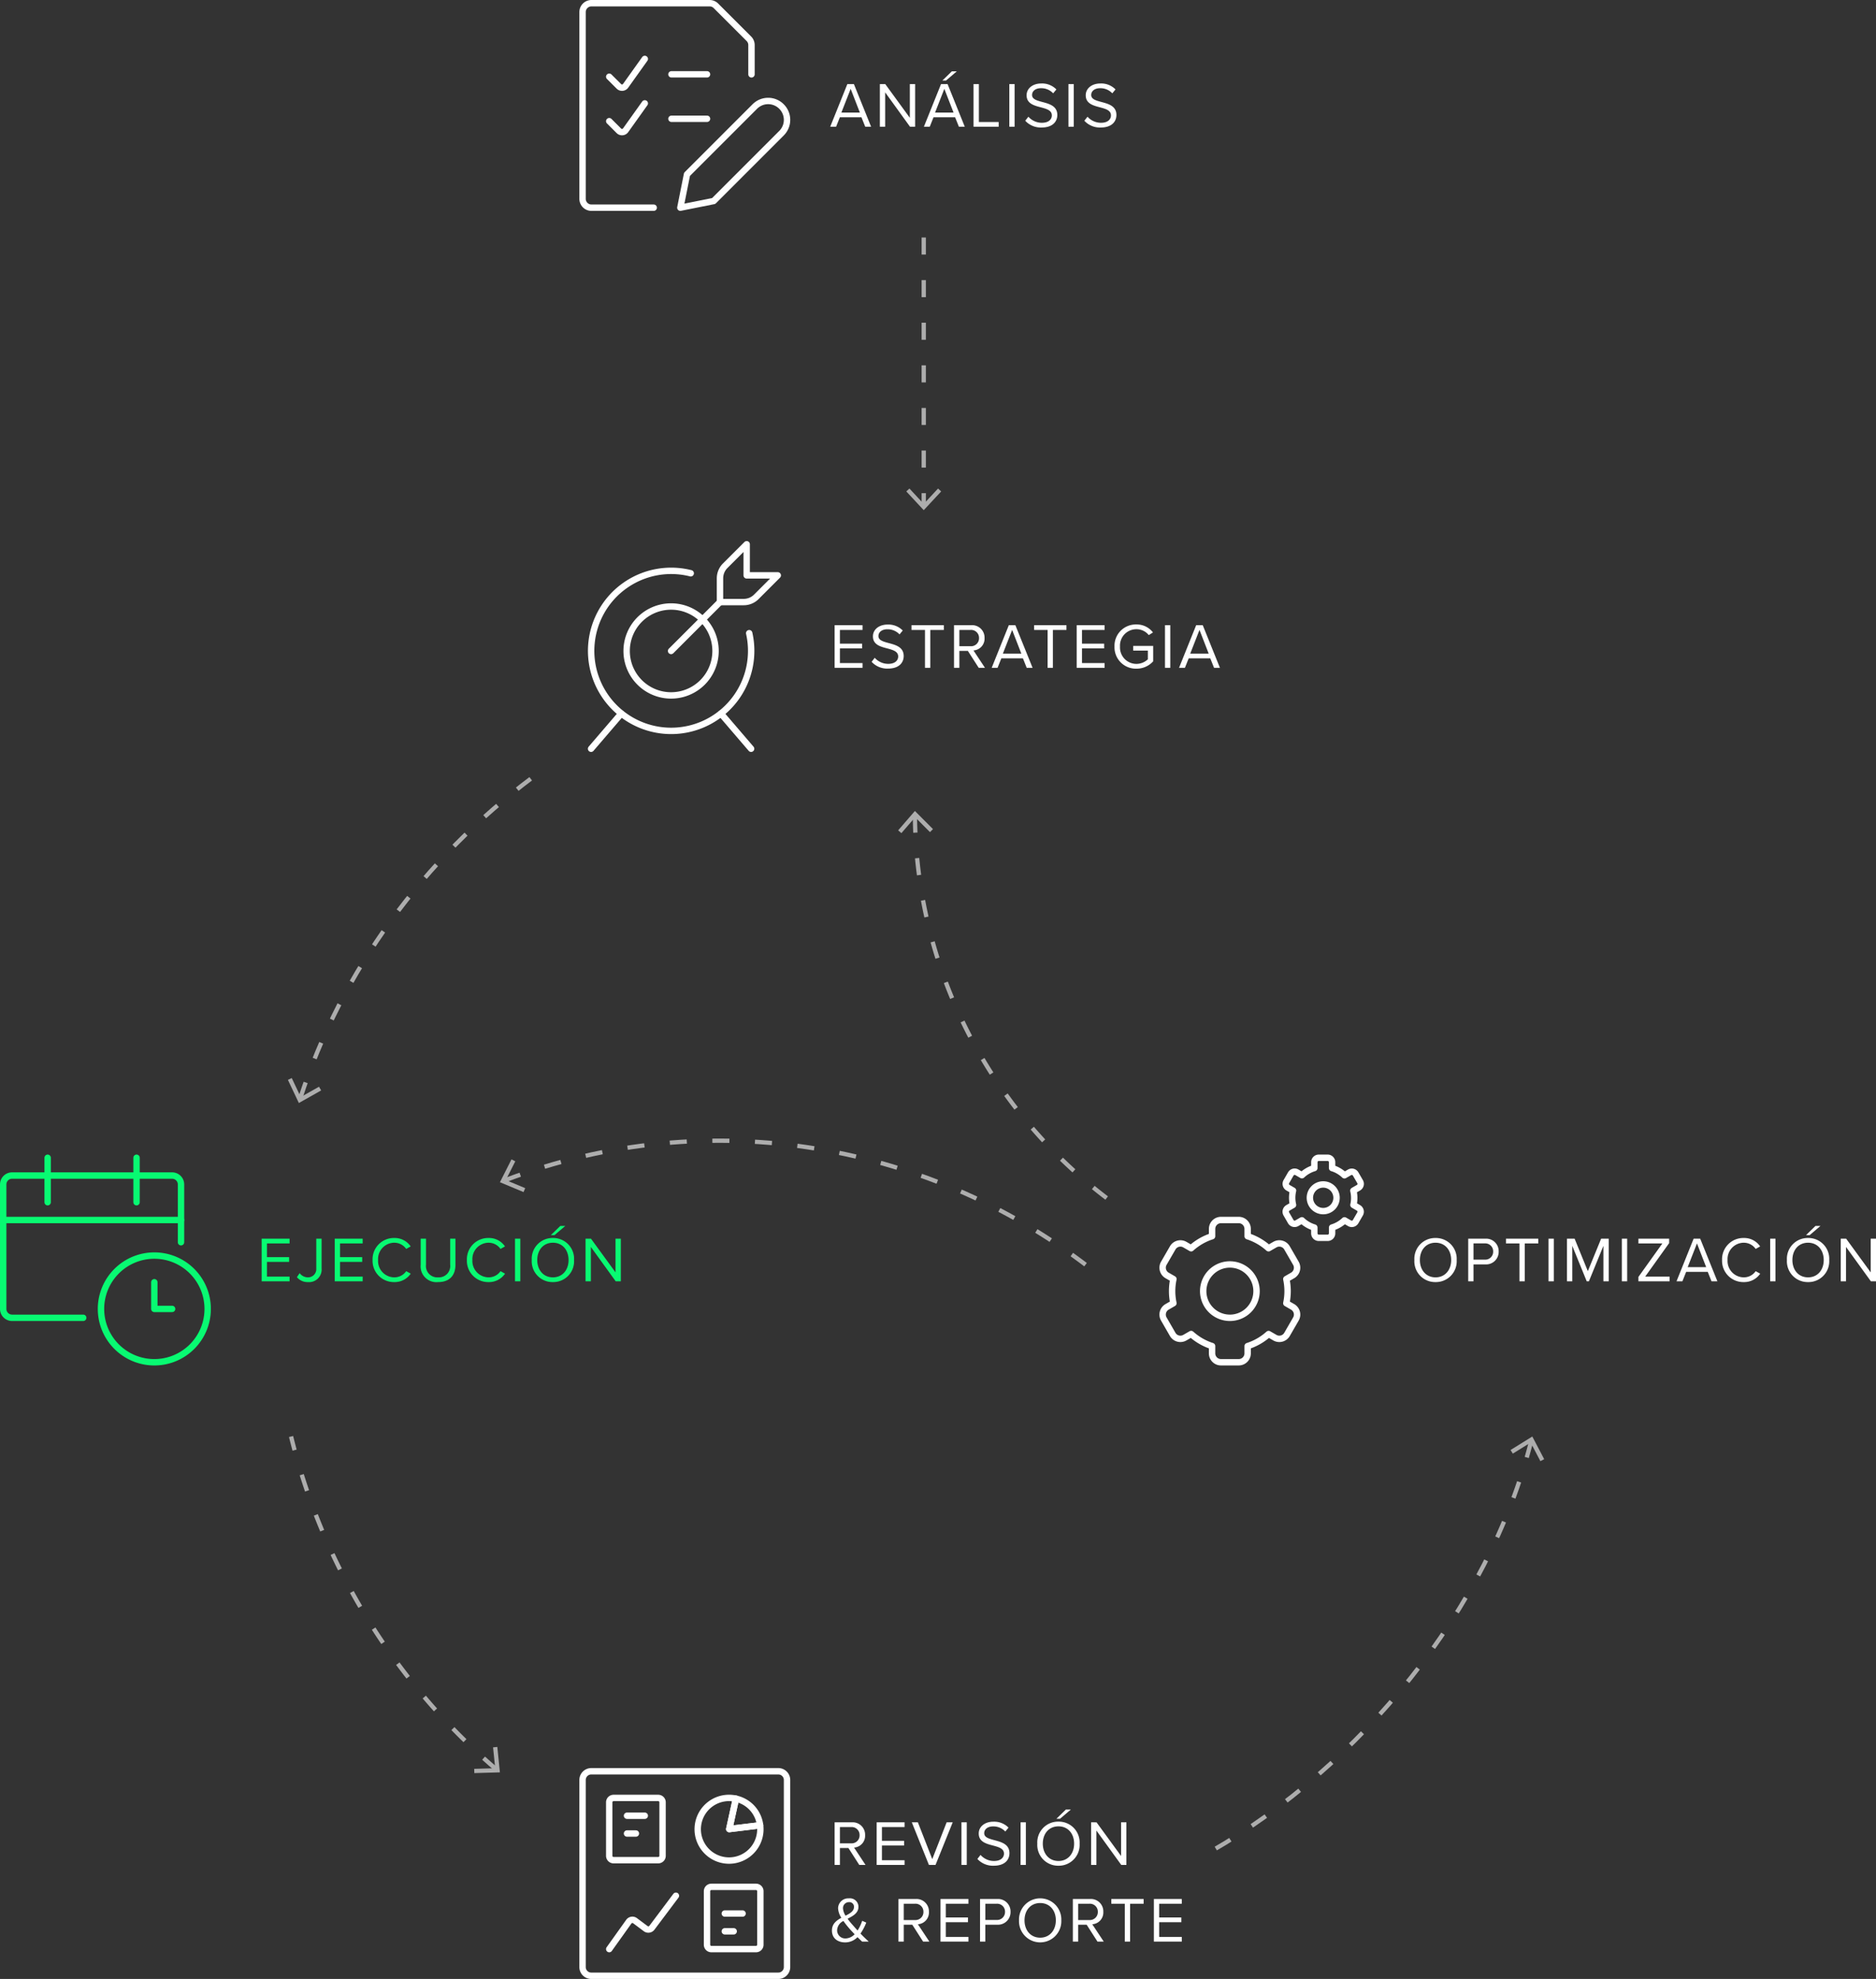 <svg xmlns="http://www.w3.org/2000/svg" xmlns:xlink="http://www.w3.org/1999/xlink" width="440.375" height="464.5" viewBox="0 0 440.375 464.5">
  <rect x="0" y="0" width="440.375" height="464.5" fill="#333333" stroke="none"/>
  <defs>
    <clipPath id="clip-path">
      <rect id="Rectangle_89" data-name="Rectangle 89" width="8.179" height="64" fill="none"/>
    </clipPath>
  </defs>
  <g id="Group_165" data-name="Group 165" transform="translate(-7897.75 -719.25)">
    <path id="Path_441" data-name="Path 441" d="M1.17,0H7.725V-1.11H2.415V-4.56H7.62V-5.67H2.415V-8.895h5.31v-1.11H1.17ZM9.855-1.41A4.954,4.954,0,0,0,13.695.18c2.7,0,3.69-1.485,3.69-2.94,0-2.1-1.86-2.61-3.5-3.045-1.275-.345-2.43-.645-2.43-1.65,0-.945.855-1.59,2.055-1.59a3.829,3.829,0,0,1,2.9,1.2l.75-.915A4.7,4.7,0,0,0,13.6-10.155c-1.965,0-3.435,1.125-3.435,2.775,0,1.965,1.785,2.415,3.39,2.835,1.32.36,2.535.69,2.535,1.89,0,.765-.57,1.725-2.355,1.725a4.229,4.229,0,0,1-3.15-1.425ZM22.38,0h1.245V-8.895h3.18v-1.11h-7.59v1.11H22.38ZM34.995,0h1.47l-2.7-4.08a2.765,2.765,0,0,0,2.6-2.91,2.914,2.914,0,0,0-3.135-3.015H29.2V0H30.45V-3.975h1.995Zm.075-6.99a1.871,1.871,0,0,1-1.995,1.92H30.45V-8.895h2.625A1.86,1.86,0,0,1,35.07-6.99ZM46.26,0h1.38L43.6-10.005H42.06L38.04,0h1.38l.885-2.22h5.07ZM42.84-8.895,45-3.33H40.665ZM51.165,0H52.41V-8.895h3.18v-1.11H48v1.11h3.165ZM57.99,0h6.555V-1.11h-5.31V-4.56H64.44V-5.67H59.235V-8.895h5.31v-1.11H57.99Zm8.88-4.995A5.017,5.017,0,0,0,72.015.2a5.211,5.211,0,0,0,3.93-1.725V-5.145h-4.68v1.11H74.7V-2a3.947,3.947,0,0,1-2.685,1.08,3.864,3.864,0,0,1-3.855-4.08A3.842,3.842,0,0,1,72.015-9.06a3.689,3.689,0,0,1,2.9,1.38L75.9-8.3a4.769,4.769,0,0,0-3.885-1.875A5,5,0,0,0,66.87-4.995ZM78.72,0h1.245V-10.005H78.72ZM90.24,0h1.38L87.585-10.005H86.04L82.02,0H83.4l.885-2.22h5.07ZM86.82-8.895,88.98-3.33H84.645Z" transform="translate(8092.5 876)" fill="#fff"/>
    <path id="Path_443" data-name="Path 443" d="M1.17,0H7.725V-1.11H2.415V-4.56H7.62V-5.67H2.415V-8.895h5.31v-1.11H1.17ZM9.45-.975A3.21,3.21,0,0,0,12.06.18a2.941,2.941,0,0,0,3.18-3.2v-6.99H13.995V-3.03a1.938,1.938,0,0,1-2.01,2.1,2.4,2.4,0,0,1-1.89-.99ZM18.33,0h6.555V-1.11h-5.31V-4.56h5.2V-5.67h-5.2V-8.895h5.31v-1.11H18.33ZM32.31.18A4.55,4.55,0,0,0,36.165-1.8L35.1-2.385A3.358,3.358,0,0,1,32.31-.93,3.842,3.842,0,0,1,28.5-4.995,3.834,3.834,0,0,1,32.31-9.06,3.4,3.4,0,0,1,35.1-7.605l1.05-.585a4.5,4.5,0,0,0-3.84-1.98,4.994,4.994,0,0,0-5.1,5.175A4.994,4.994,0,0,0,32.31.18ZM38.5-3.885A3.707,3.707,0,0,0,42.585.18c2.715,0,4.08-1.59,4.08-4.08v-6.105H45.42v6.09A2.661,2.661,0,0,1,42.585-.93,2.661,2.661,0,0,1,39.75-3.915v-6.09H38.5ZM54.45.18A4.55,4.55,0,0,0,58.305-1.8L57.24-2.385A3.358,3.358,0,0,1,54.45-.93a3.842,3.842,0,0,1-3.81-4.065A3.834,3.834,0,0,1,54.45-9.06a3.4,3.4,0,0,1,2.79,1.455l1.05-.585a4.5,4.5,0,0,0-3.84-1.98,4.994,4.994,0,0,0-5.1,5.175A4.994,4.994,0,0,0,54.45.18ZM60.645,0H61.89V-10.005H60.645Zm9.27-10.845,2.535-2.16H71.28l-2.22,2.16Zm-5.34,5.85A4.878,4.878,0,0,0,69.54.18a4.886,4.886,0,0,0,4.965-5.175A4.886,4.886,0,0,0,69.54-10.17,4.878,4.878,0,0,0,64.575-4.995Zm8.64,0c0,2.325-1.44,4.065-3.675,4.065s-3.675-1.74-3.675-4.065c0-2.34,1.425-4.065,3.675-4.065S73.215-7.335,73.215-4.995ZM84.285,0h1.2V-10.005H84.24V-2.1l-5.76-7.905H77.205V0H78.45V-8.07Z" transform="translate(7958 1020)" fill="#08fa72"/>
    <path id="Path_445" data-name="Path 445" d="M6.96,0H8.43L5.73-4.08A2.765,2.765,0,0,0,8.325-6.99,2.914,2.914,0,0,0,5.19-10.005H1.17V0H2.415V-3.975H4.41Zm.075-6.99a1.871,1.871,0,0,1-2,1.92H2.415V-8.895H5.04A1.86,1.86,0,0,1,7.035-6.99Zm4,6.99h6.555V-1.11h-5.31V-4.56h5.2V-5.67h-5.2V-8.895h5.31v-1.11H11.04ZM23.31,0h1.545L28.89-10.005H27.465L24.09-1.365l-3.375-8.64H19.29Zm7.635,0H32.19V-10.005H30.945ZM34.68-1.41A4.954,4.954,0,0,0,38.52.18c2.7,0,3.69-1.485,3.69-2.94,0-2.1-1.86-2.61-3.495-3.045-1.275-.345-2.43-.645-2.43-1.65,0-.945.855-1.59,2.055-1.59a3.829,3.829,0,0,1,2.9,1.2l.75-.915a4.7,4.7,0,0,0-3.555-1.395c-1.965,0-3.435,1.125-3.435,2.775,0,1.965,1.785,2.415,3.39,2.835,1.32.36,2.535.69,2.535,1.89,0,.765-.57,1.725-2.355,1.725a4.229,4.229,0,0,1-3.15-1.425ZM44.82,0h1.245V-10.005H44.82Zm9.27-10.845,2.535-2.16h-1.17l-2.22,2.16Zm-5.34,5.85A4.878,4.878,0,0,0,53.715.18,4.886,4.886,0,0,0,58.68-4.995a4.886,4.886,0,0,0-4.965-5.175A4.878,4.878,0,0,0,48.75-4.995Zm8.64,0c0,2.325-1.44,4.065-3.675,4.065S50.04-2.67,50.04-4.995c0-2.34,1.425-4.065,3.675-4.065S57.39-7.335,57.39-4.995ZM68.46,0h1.2V-10.005H68.415V-2.1l-5.76-7.905H61.38V0h1.245V-8.07ZM7.245,16.11A12.961,12.961,0,0,0,8.6,13.53l-.96-.42a10.013,10.013,0,0,1-1.08,2.28c-.39-.435-.78-.87-1.185-1.335A16.732,16.732,0,0,1,4.215,12.63c1.26-.66,2.55-1.32,2.55-2.82A2,2,0,0,0,4.5,7.845,2.376,2.376,0,0,0,1.98,10.17a4.636,4.636,0,0,0,.765,2.235C1.59,13.035.54,13.83.54,15.39c0,1.86,1.395,2.79,3.105,2.79A4.033,4.033,0,0,0,6.54,16.95c.405.4.8.78,1.1,1.05H9.18C8.46,17.325,7.83,16.725,7.245,16.11Zm-4.11-5.925A1.4,1.4,0,0,1,4.545,8.73a1.074,1.074,0,0,1,1.17,1.125c0,.99-.915,1.515-1.98,2.055A3.727,3.727,0,0,1,3.135,10.185Zm.63,7.065a1.9,1.9,0,0,1-2.01-1.935,2.5,2.5,0,0,1,1.485-2.16c.39.57.825,1.11,1.23,1.59.285.345.825.915,1.395,1.515A3,3,0,0,1,3.765,17.25Zm18.18.75h1.47l-2.7-4.08a2.765,2.765,0,0,0,2.595-2.91,2.914,2.914,0,0,0-3.135-3.015h-4.02V18H17.4V14.025h2Zm.075-6.99a1.871,1.871,0,0,1-2,1.92H17.4V9.105h2.625A1.86,1.86,0,0,1,22.02,11.01Zm4,6.99H32.58V16.89H27.27V13.44h5.2V12.33h-5.2V9.105h5.31V7.995H26.025Zm9.285,0h1.245V14.025H39.33a2.946,2.946,0,0,0,3.135-3.015A2.929,2.929,0,0,0,39.33,7.995H35.31Zm5.865-6.99a1.86,1.86,0,0,1-1.995,1.9H36.555V9.105H39.18A1.86,1.86,0,0,1,41.175,11.01Zm3.285,1.995a4.969,4.969,0,1,0,9.93,0,4.969,4.969,0,1,0-9.93,0Zm8.64,0c0,2.325-1.44,4.065-3.675,4.065s-3.675-1.74-3.675-4.065c0-2.34,1.425-4.065,3.675-4.065S53.1,10.665,53.1,13.005ZM62.88,18h1.47l-2.7-4.08a2.765,2.765,0,0,0,2.595-2.91A2.914,2.914,0,0,0,61.11,7.995H57.09V18h1.245V14.025H60.33Zm.075-6.99a1.871,1.871,0,0,1-1.995,1.92H58.335V9.105H60.96A1.86,1.86,0,0,1,62.955,11.01ZM69.285,18H70.53V9.105h3.18V7.995H66.12v1.11h3.165Zm6.825,0h6.555V16.89h-5.31V13.44H82.56V12.33H77.355V9.105h5.31V7.995H76.11Z" transform="translate(8092.5 1156.988)" fill="#fff"/>
    <path id="Path_444" data-name="Path 444" d="M.765-4.995A4.878,4.878,0,0,0,5.73.18a4.886,4.886,0,0,0,4.965-5.175A4.886,4.886,0,0,0,5.73-10.17,4.878,4.878,0,0,0,.765-4.995Zm8.64,0C9.4-2.67,7.965-.93,5.73-.93S2.055-2.67,2.055-4.995c0-2.34,1.425-4.065,3.675-4.065S9.4-7.335,9.4-4.995ZM13.4,0H14.64V-3.975h2.775A2.946,2.946,0,0,0,20.55-6.99a2.929,2.929,0,0,0-3.135-3.015H13.4ZM19.26-6.99a1.86,1.86,0,0,1-2,1.9H14.64v-3.81h2.625A1.86,1.86,0,0,1,19.26-6.99ZM25.425,0H26.67V-8.895h3.18v-1.11H22.26v1.11h3.165ZM32.25,0h1.245V-10.005H32.25ZM45.135,0H46.38V-10.005H44.6l-3.12,7.62-3.1-7.62H36.585V0H37.83V-8.325L41.22,0h.51l3.405-8.325ZM49.47,0h1.245V-10.005H49.47Zm3.885,0h7.32V-1.11h-5.73L60.57-8.97v-1.035H53.355v1.11H58.98l-5.625,7.86Zm17.16,0h1.38L67.86-10.005H66.315L62.295,0h1.38l.885-2.22h5.07ZM67.1-8.895l2.16,5.565H64.92ZM78.09.18A4.55,4.55,0,0,0,81.945-1.8L80.88-2.385A3.358,3.358,0,0,1,78.09-.93a3.842,3.842,0,0,1-3.81-4.065A3.834,3.834,0,0,1,78.09-9.06a3.4,3.4,0,0,1,2.79,1.455l1.05-.585a4.5,4.5,0,0,0-3.84-1.98,4.994,4.994,0,0,0-5.1,5.175A4.994,4.994,0,0,0,78.09.18ZM84.285,0H85.53V-10.005H84.285Zm9.27-10.845,2.535-2.16H94.92l-2.22,2.16Zm-5.34,5.85A4.878,4.878,0,0,0,93.18.18a4.886,4.886,0,0,0,4.965-5.175A4.886,4.886,0,0,0,93.18-10.17,4.878,4.878,0,0,0,88.215-4.995Zm8.64,0c0,2.325-1.44,4.065-3.675,4.065C90.93-.93,89.5-2.67,89.5-4.995c0-2.34,1.425-4.065,3.675-4.065C95.415-9.06,96.855-7.335,96.855-4.995ZM107.925,0h1.2V-10.005H107.88V-2.1l-5.76-7.905h-1.275V0h1.245V-8.07Z" transform="translate(8229 1020)" fill="#fff"/>
    <path id="Path_442" data-name="Path 442" d="M8.355,0h1.38L5.7-10.005H4.155L.135,0h1.38L2.4-2.22H7.47ZM4.935-8.895,7.095-3.33H2.76ZM18.87,0h1.2V-10.005H18.825V-2.1l-5.76-7.905H11.79V0h1.245V-8.07Zm8.445-10.845,2.535-2.16H28.68l-2.22,2.16ZM30.345,0h1.38L27.69-10.005H26.145L22.125,0H23.5l.885-2.22h5.07Zm-3.42-8.895,2.16,5.565H24.75ZM33.78,0h5.9V-1.11h-4.65v-8.9H33.78Zm8.4,0h1.245V-10.005H42.18Zm3.735-1.41A4.954,4.954,0,0,0,49.755.18c2.7,0,3.69-1.485,3.69-2.94,0-2.1-1.86-2.61-3.495-3.045-1.275-.345-2.43-.645-2.43-1.65,0-.945.855-1.59,2.055-1.59a3.829,3.829,0,0,1,2.9,1.2l.75-.915a4.7,4.7,0,0,0-3.555-1.395c-1.965,0-3.435,1.125-3.435,2.775,0,1.965,1.785,2.415,3.39,2.835,1.32.36,2.535.69,2.535,1.89,0,.765-.57,1.725-2.355,1.725a4.229,4.229,0,0,1-3.15-1.425ZM56.055,0H57.3V-10.005H56.055ZM59.79-1.41A4.954,4.954,0,0,0,63.63.18c2.7,0,3.69-1.485,3.69-2.94,0-2.1-1.86-2.61-3.495-3.045C62.55-6.15,61.4-6.45,61.4-7.455c0-.945.855-1.59,2.055-1.59a3.829,3.829,0,0,1,2.9,1.2l.75-.915a4.7,4.7,0,0,0-3.555-1.395c-1.965,0-3.435,1.125-3.435,2.775,0,1.965,1.785,2.415,3.39,2.835,1.32.36,2.535.69,2.535,1.89,0,.765-.57,1.725-2.355,1.725a4.229,4.229,0,0,1-3.15-1.425Z" transform="translate(8092.5 749)" fill="#fff"/>
    <g id="List-Edit--Streamline-Ultimate" transform="translate(8034 719.5)">
      <path id="Path_362" data-name="Path 362" d="M17.2,48.5H2.587A2.087,2.087,0,0,1,.5,46.411V2.587A2.087,2.087,0,0,1,2.587.5H30.326a2.087,2.087,0,0,1,1.478.611l7.74,7.736a2.087,2.087,0,0,1,.611,1.475V17.2" transform="translate(0 0)" fill="none" stroke="#fff" stroke-linecap="round" stroke-linejoin="round" stroke-width="1.5"/>
      <path id="Path_363" data-name="Path 363" d="M3.5,10.945,5.762,13.2a1.039,1.039,0,0,0,1.586-.125l4.5-6.307" transform="translate(3.261 6.816)" fill="none" stroke="#fff" stroke-linecap="round" stroke-linejoin="round" stroke-width="1.5"/>
      <path id="Path_364" data-name="Path 364" d="M10.5,8.5h8.348" transform="translate(10.869 8.695)" fill="none" stroke="#fff" stroke-linecap="round" stroke-linejoin="round" stroke-width="1.5"/>
      <path id="Path_365" data-name="Path 365" d="M3.5,15.945,5.76,18.2a1.041,1.041,0,0,0,1.588-.125l4.5-6.307" transform="translate(3.261 12.25)" fill="none" stroke="#fff" stroke-linecap="round" stroke-linejoin="round" stroke-width="1.5"/>
      <path id="Path_366" data-name="Path 366" d="M10.5,13.5h8.348" transform="translate(10.869 14.129)" fill="none" stroke="#fff" stroke-linecap="round" stroke-linejoin="round" stroke-width="1.5"/>
      <path id="Path_367" data-name="Path 367" d="M35.25,19.052,19.327,34.977,11.5,36.542l1.565-7.826L28.989,12.791a4.416,4.416,0,0,1,6.244,0l.017.019A4.412,4.412,0,0,1,35.25,19.052Z" transform="translate(11.957 11.954)" fill="none" stroke="#fff" stroke-linecap="round" stroke-linejoin="round" stroke-width="1.5"/>
    </g>
    <g id="Target-Center--Streamline-Ultimate" transform="translate(8034.999 846.5)">
      <g id="Group_133" data-name="Group 133" transform="translate(1.501 8)">
        <path id="Path_393" data-name="Path 393" d="M19.663,39A17.96,17.96,0,0,0,37.826,21.25,17.96,17.96,0,0,0,19.663,3.5,17.96,17.96,0,0,0,1.5,21.25,17.96,17.96,0,0,0,19.663,39Z" transform="translate(-1.5 -3.5)" fill="rgba(19,34,76,0)"/>
      </g>
      <path id="Path_395" data-name="Path 395" d="M15.935,28.37A10.435,10.435,0,1,0,5.5,17.935,10.435,10.435,0,0,0,15.935,28.37Z" transform="translate(4.349 7.609)" fill="none" stroke="#fff" stroke-linecap="round" stroke-linejoin="round" stroke-width="1.5"/>
      <path id="Path_396" data-name="Path 396" d="M38.609,18.122A18.783,18.783,0,1,1,24.883,4.06" transform="translate(0.009 3.248)" fill="none" stroke="#fff" stroke-linecap="round" stroke-linejoin="round" stroke-width="1.5"/>
      <path id="Path_397" data-name="Path 397" d="M8.583,19.541,1.5,27.8" transform="translate(0.001 20.697)" fill="none" stroke="#fff" stroke-linecap="round" stroke-linejoin="round" stroke-width="1.5"/>
      <path id="Path_398" data-name="Path 398" d="M16.106,19.541,23.189,27.8" transform="translate(15.877 20.697)" fill="none" stroke="#fff" stroke-linecap="round" stroke-linejoin="round" stroke-width="1.5"/>
      <path id="Path_399" data-name="Path 399" d="M10.5,18.478,21.978,7" transform="translate(9.783 7.065)" fill="none" stroke="#fff" stroke-linecap="round" stroke-linejoin="round" stroke-width="1.5"/>
      <path id="Path_400" data-name="Path 400" d="M17.223,5.538A4.174,4.174,0,0,0,16,8.489v5.576h5.576a4.173,4.173,0,0,0,2.95-1.222L29.565,7.8h-7.3V.5Z" transform="translate(15.762 0)" fill="none" stroke="#fff" stroke-linecap="round" stroke-linejoin="round" stroke-width="1.5"/>
    </g>
    <g id="Group_136" data-name="Group 136" transform="translate(8110.5 775)" opacity="0.6">
      <g id="Group_135" data-name="Group 135">
        <g id="Group_134" data-name="Group 134" clip-path="url(#clip-path)">
          <line id="Line_25" data-name="Line 25" y2="63.036" transform="translate(4.09)" fill="none" stroke="#fff" stroke-miterlimit="10" stroke-width="1" stroke-dasharray="4 6"/>
        </g>
      </g>
      <path id="Path_401" data-name="Path 401" d="M4.089,70.532.733,66.919,0,67.6,4.089,72l4.09-4.4-.732-.683Z" transform="translate(0 -8)" fill="#fff"/>
    </g>
    <g id="Calendar-Clock--Streamline-Ultimate" transform="translate(7898 990.499)">
      <path id="Path_349" data-name="Path 349" d="M42.239,12.951V4.587A2.087,2.087,0,0,0,40.152,2.5H2.587A2.087,2.087,0,0,0,.5,4.587v8.365Z" transform="translate(0 2.173)" fill="none"/>
      <path id="Path_354" data-name="Path 354" d="M11.5,24.023A12.522,12.522,0,1,0,24.022,11.5,12.522,12.522,0,0,0,11.5,24.023" transform="translate(11.957 11.957)" fill="none" stroke="#08fa72" stroke-linecap="round" stroke-linejoin="round" stroke-width="1.5"/>
      <path id="Path_355" data-name="Path 355" d="M21.674,20.762H17.5V14.5" transform="translate(18.478 15.217)" fill="none" stroke="#08fa72" stroke-linecap="round" stroke-linejoin="round" stroke-width="1.5"/>
      <path id="Path_356" data-name="Path 356" d="M19.283,35.891H2.587A2.087,2.087,0,0,1,.5,33.8V4.587A2.087,2.087,0,0,1,2.587,2.5H40.152a2.087,2.087,0,0,1,2.087,2.087V18.152" transform="translate(0 2.173)" fill="none" stroke="#08fa72" stroke-linecap="round" stroke-linejoin="round" stroke-width="1.5"/>
      <path id="Path_357" data-name="Path 357" d="M5.5.5V10.936" transform="translate(5.435 0)" fill="none" stroke="#08fa72" stroke-linecap="round" stroke-linejoin="round" stroke-width="1.5"/>
      <path id="Path_358" data-name="Path 358" d="M15.5.5V10.936" transform="translate(16.304 0)" fill="none" stroke="#08fa72" stroke-linecap="round" stroke-linejoin="round" stroke-width="1.5"/>
      <path id="Path_359" data-name="Path 359" d="M.5,7.5H42.239" transform="translate(0 7.609)" fill="none" stroke="#08fa72" stroke-linecap="round" stroke-linejoin="round" stroke-width="1.5"/>
    </g>
    <g id="Pie-Line-Graph--Streamline-Ultimate" transform="translate(8034 1134.5)">
      <path id="Path_370" data-name="Path 370" d="M2.587.5H46.413A2.044,2.044,0,0,1,48.5,2.587V46.413A2.044,2.044,0,0,1,46.413,48.5H2.587A2.044,2.044,0,0,1,.5,46.413V2.587A2.044,2.044,0,0,1,2.587.5" fill="none" stroke="#fff" stroke-linecap="round" stroke-linejoin="round" stroke-width="1.5"/>
      <path id="Path_371" data-name="Path 371" d="M3.5,27.022l4.591-6.434a1.043,1.043,0,0,1,1.473-.23l2.492,1.864a1.043,1.043,0,0,0,1.461-.209L19.152,14.5" transform="translate(3.261 15.217)" fill="none" stroke="#fff" stroke-linecap="round" stroke-linejoin="round" stroke-width="1.5"/>
      <path id="Path_372" data-name="Path 372" d="M24.246,9.829a7.3,7.3,0,0,0-5.679-6.246L17,10.714Z" transform="translate(17.935 3.351)" fill="none" stroke="#fff" stroke-linecap="round" stroke-linejoin="round" stroke-width="1.5"/>
      <path id="Path_373" data-name="Path 373" d="M28.1,9.923l-7.246.885,1.567-7.131A7.352,7.352,0,1,0,28.1,9.923Z" transform="translate(14.08 3.257)" fill="none" stroke="#fff" stroke-linecap="round" stroke-linejoin="round" stroke-width="1.5"/>
      <path id="Path_374" data-name="Path 374" d="M15.543,13.5H25.978a1.022,1.022,0,0,1,1.043,1.043V27.065a1.022,1.022,0,0,1-1.043,1.043H15.543A1.022,1.022,0,0,1,14.5,27.065V14.543A1.022,1.022,0,0,1,15.543,13.5" transform="translate(15.217 14.13)" fill="none" stroke="#fff" stroke-linecap="round" stroke-linejoin="round" stroke-width="1.5"/>
      <path id="Path_375" data-name="Path 375" d="M16.5,16.5h4.174" transform="translate(17.391 17.391)" fill="none" stroke="#fff" stroke-linecap="round" stroke-linejoin="round" stroke-width="1.5"/>
      <path id="Path_376" data-name="Path 376" d="M16.5,18.5h2.087" transform="translate(17.391 19.565)" fill="none" stroke="#fff" stroke-linecap="round" stroke-linejoin="round" stroke-width="1.5"/>
      <path id="Path_377" data-name="Path 377" d="M4.543,3.5H14.978a1.022,1.022,0,0,1,1.043,1.043V17.065a1.022,1.022,0,0,1-1.043,1.043H4.543A1.022,1.022,0,0,1,3.5,17.065V4.543A1.022,1.022,0,0,1,4.543,3.5" transform="translate(3.261 3.261)" fill="none" stroke="#fff" stroke-linecap="round" stroke-linejoin="round" stroke-width="1.5"/>
      <path id="Path_378" data-name="Path 378" d="M5.5,5.5H9.674" transform="translate(5.435 5.435)" fill="none" stroke="#fff" stroke-linecap="round" stroke-linejoin="round" stroke-width="1.5"/>
      <path id="Path_379" data-name="Path 379" d="M5.5,7.5H7.587" transform="translate(5.435 7.609)" fill="none" stroke="#fff" stroke-linecap="round" stroke-linejoin="round" stroke-width="1.5"/>
    </g>
    <g id="Cog-Double-2--Streamline-Ultimate" transform="translate(8169.73 990.5)">
      <path id="Path_406" data-name="Path 406" d="M32.429,29.154a2.087,2.087,0,0,0-.973-1.267l-1.484-.856a13.5,13.5,0,0,0,0-5.666l1.484-.858a2.087,2.087,0,0,0,.764-2.851l-2.087-3.615a2.087,2.087,0,0,0-2.851-.764l-1.478.854a13.647,13.647,0,0,0-4.911-2.826V9.587A2.087,2.087,0,0,0,18.808,7.5H14.634a2.087,2.087,0,0,0-2.087,2.087V11.3A13.444,13.444,0,0,0,7.63,14.13l-1.473-.851a2.087,2.087,0,0,0-2.853.762L1.217,17.655a2.087,2.087,0,0,0,.764,2.851l1.486.86a13.515,13.515,0,0,0,0,5.662l-1.486.858a2.087,2.087,0,0,0-.764,2.851L3.3,34.351a2.087,2.087,0,0,0,2.851.764l1.48-.854a13.565,13.565,0,0,0,4.913,2.83V38.8a2.087,2.087,0,0,0,2.087,2.087h4.174A2.087,2.087,0,0,0,20.895,38.8V37.093a13.486,13.486,0,0,0,4.917-2.828l1.473.851a2.087,2.087,0,0,0,2.851-.764l2.087-3.615a2.087,2.087,0,0,0,.207-1.584Zm-15.709,1.3A6.261,6.261,0,1,1,22.982,24.2,6.261,6.261,0,0,1,16.721,30.457Z" transform="translate(0 7.609)" fill="none" stroke="#fff" stroke-linecap="round" stroke-linejoin="round" stroke-width="1.5"/>
      <path id="Path_407" data-name="Path 407" d="M31.856,12.258l-1.177-.685a7.261,7.261,0,0,0-.021-3.352l1.2-.691a1.043,1.043,0,0,0,.382-1.425L31.195,4.3a1.043,1.043,0,0,0-1.427-.382l-1.2.693a7.225,7.225,0,0,0-2.9-1.695V1.543A1.043,1.043,0,0,0,24.627.5H22.54A1.043,1.043,0,0,0,21.5,1.543V2.913a7.283,7.283,0,0,0-2.911,1.682L17.4,3.908a1.043,1.043,0,0,0-1.425.382L14.931,6.1a1.043,1.043,0,0,0,.384,1.425l1.183.682a7.223,7.223,0,0,0,0,3.36l-1.194.689a1.043,1.043,0,0,0-.382,1.425l1.043,1.809a1.062,1.062,0,0,0,.626.486,1.043,1.043,0,0,0,.793-.106l1.192-.689a7.24,7.24,0,0,0,2.92,1.7v1.361a1.043,1.043,0,0,0,1.043,1.043h2.087a1.043,1.043,0,0,0,1.043-1.043V16.872a7.277,7.277,0,0,0,2.909-1.684l1.187.687a1.043,1.043,0,0,0,1.427-.382l1.043-1.809a1.043,1.043,0,0,0-.382-1.425Zm-8.273.764a3.13,3.13,0,1,1,3.13-3.13A3.13,3.13,0,0,1,23.584,13.022Z" transform="translate(15.05)" fill="none" stroke="#fff" stroke-linecap="round" stroke-linejoin="round" stroke-width="1.5"/>
    </g>
    <g id="Group_144" data-name="Group 144" transform="translate(7965.336 903.002)" opacity="0.6">
      <path id="Path_414" data-name="Path 414" d="M50.783,93.345c48.423-18.522,100.824-8.663,139.1,21.8" fill="none" stroke="#fff" stroke-miterlimit="10" stroke-width="1" stroke-dasharray="4 6"/>
      <path id="Path_415" data-name="Path 415" d="M55.313,96.051l.386-.923-4.55-1.9,2.226-4.4-.893-.451-2.711,5.36Z" fill="#fff"/>
      <path id="Path_416" data-name="Path 416" d="M48.94,231.558a149.983,149.983,0,0,1-48.2-78.133" fill="none" stroke="#fff" stroke-miterlimit="10" stroke-width="1" stroke-dasharray="4 6"/>
      <path id="Path_417" data-name="Path 417" d="M49.158,226.285l-1,.1.5,4.9-4.929.142.029,1,6-.174Z" fill="#fff"/>
      <path id="Path_418" data-name="Path 418" d="M291.849,154.478c-10.087,39.851-40.3,76.329-75.1,96.28" fill="none" stroke="#fff" stroke-miterlimit="10" stroke-width="1" stroke-dasharray="4 6"/>
      <path id="Path_419" data-name="Path 419" d="M287.007,156.59l.527.851,4.189-2.6,2.287,4.369.887-.465-2.787-5.32Z" fill="#fff"/>
      <path id="Path_420" data-name="Path 420" d="M2.879,75.795C12.6,45.7,31.9,19.521,57.436.391" transform="translate(0 -1.687)" fill="none" stroke="#fff" stroke-miterlimit="10" stroke-width="1" stroke-dasharray="4 6"/>
      <path id="Path_421" data-name="Path 421" d="M7.8,72.191,7.3,71.319,3.013,73.747.9,69.289l-.9.429,2.569,5.429Z" fill="#fff"/>
      <path id="Path_422" data-name="Path 422" d="M147.187,7.688A113.715,113.715,0,0,0,194.823,99.38" fill="none" stroke="#fff" stroke-miterlimit="10" stroke-width="1" stroke-dasharray="4 6"/>
      <path id="Path_423" data-name="Path 423" d="M143.251,11.144l.756.656,3.226-3.729,3.484,3.49.708-.708L147.181,6.6Z" fill="#fff"/>
      <rect id="Rectangle_94" data-name="Rectangle 94" width="294.897" height="248.209" fill="none"/>
    </g>
  </g>
</svg>
